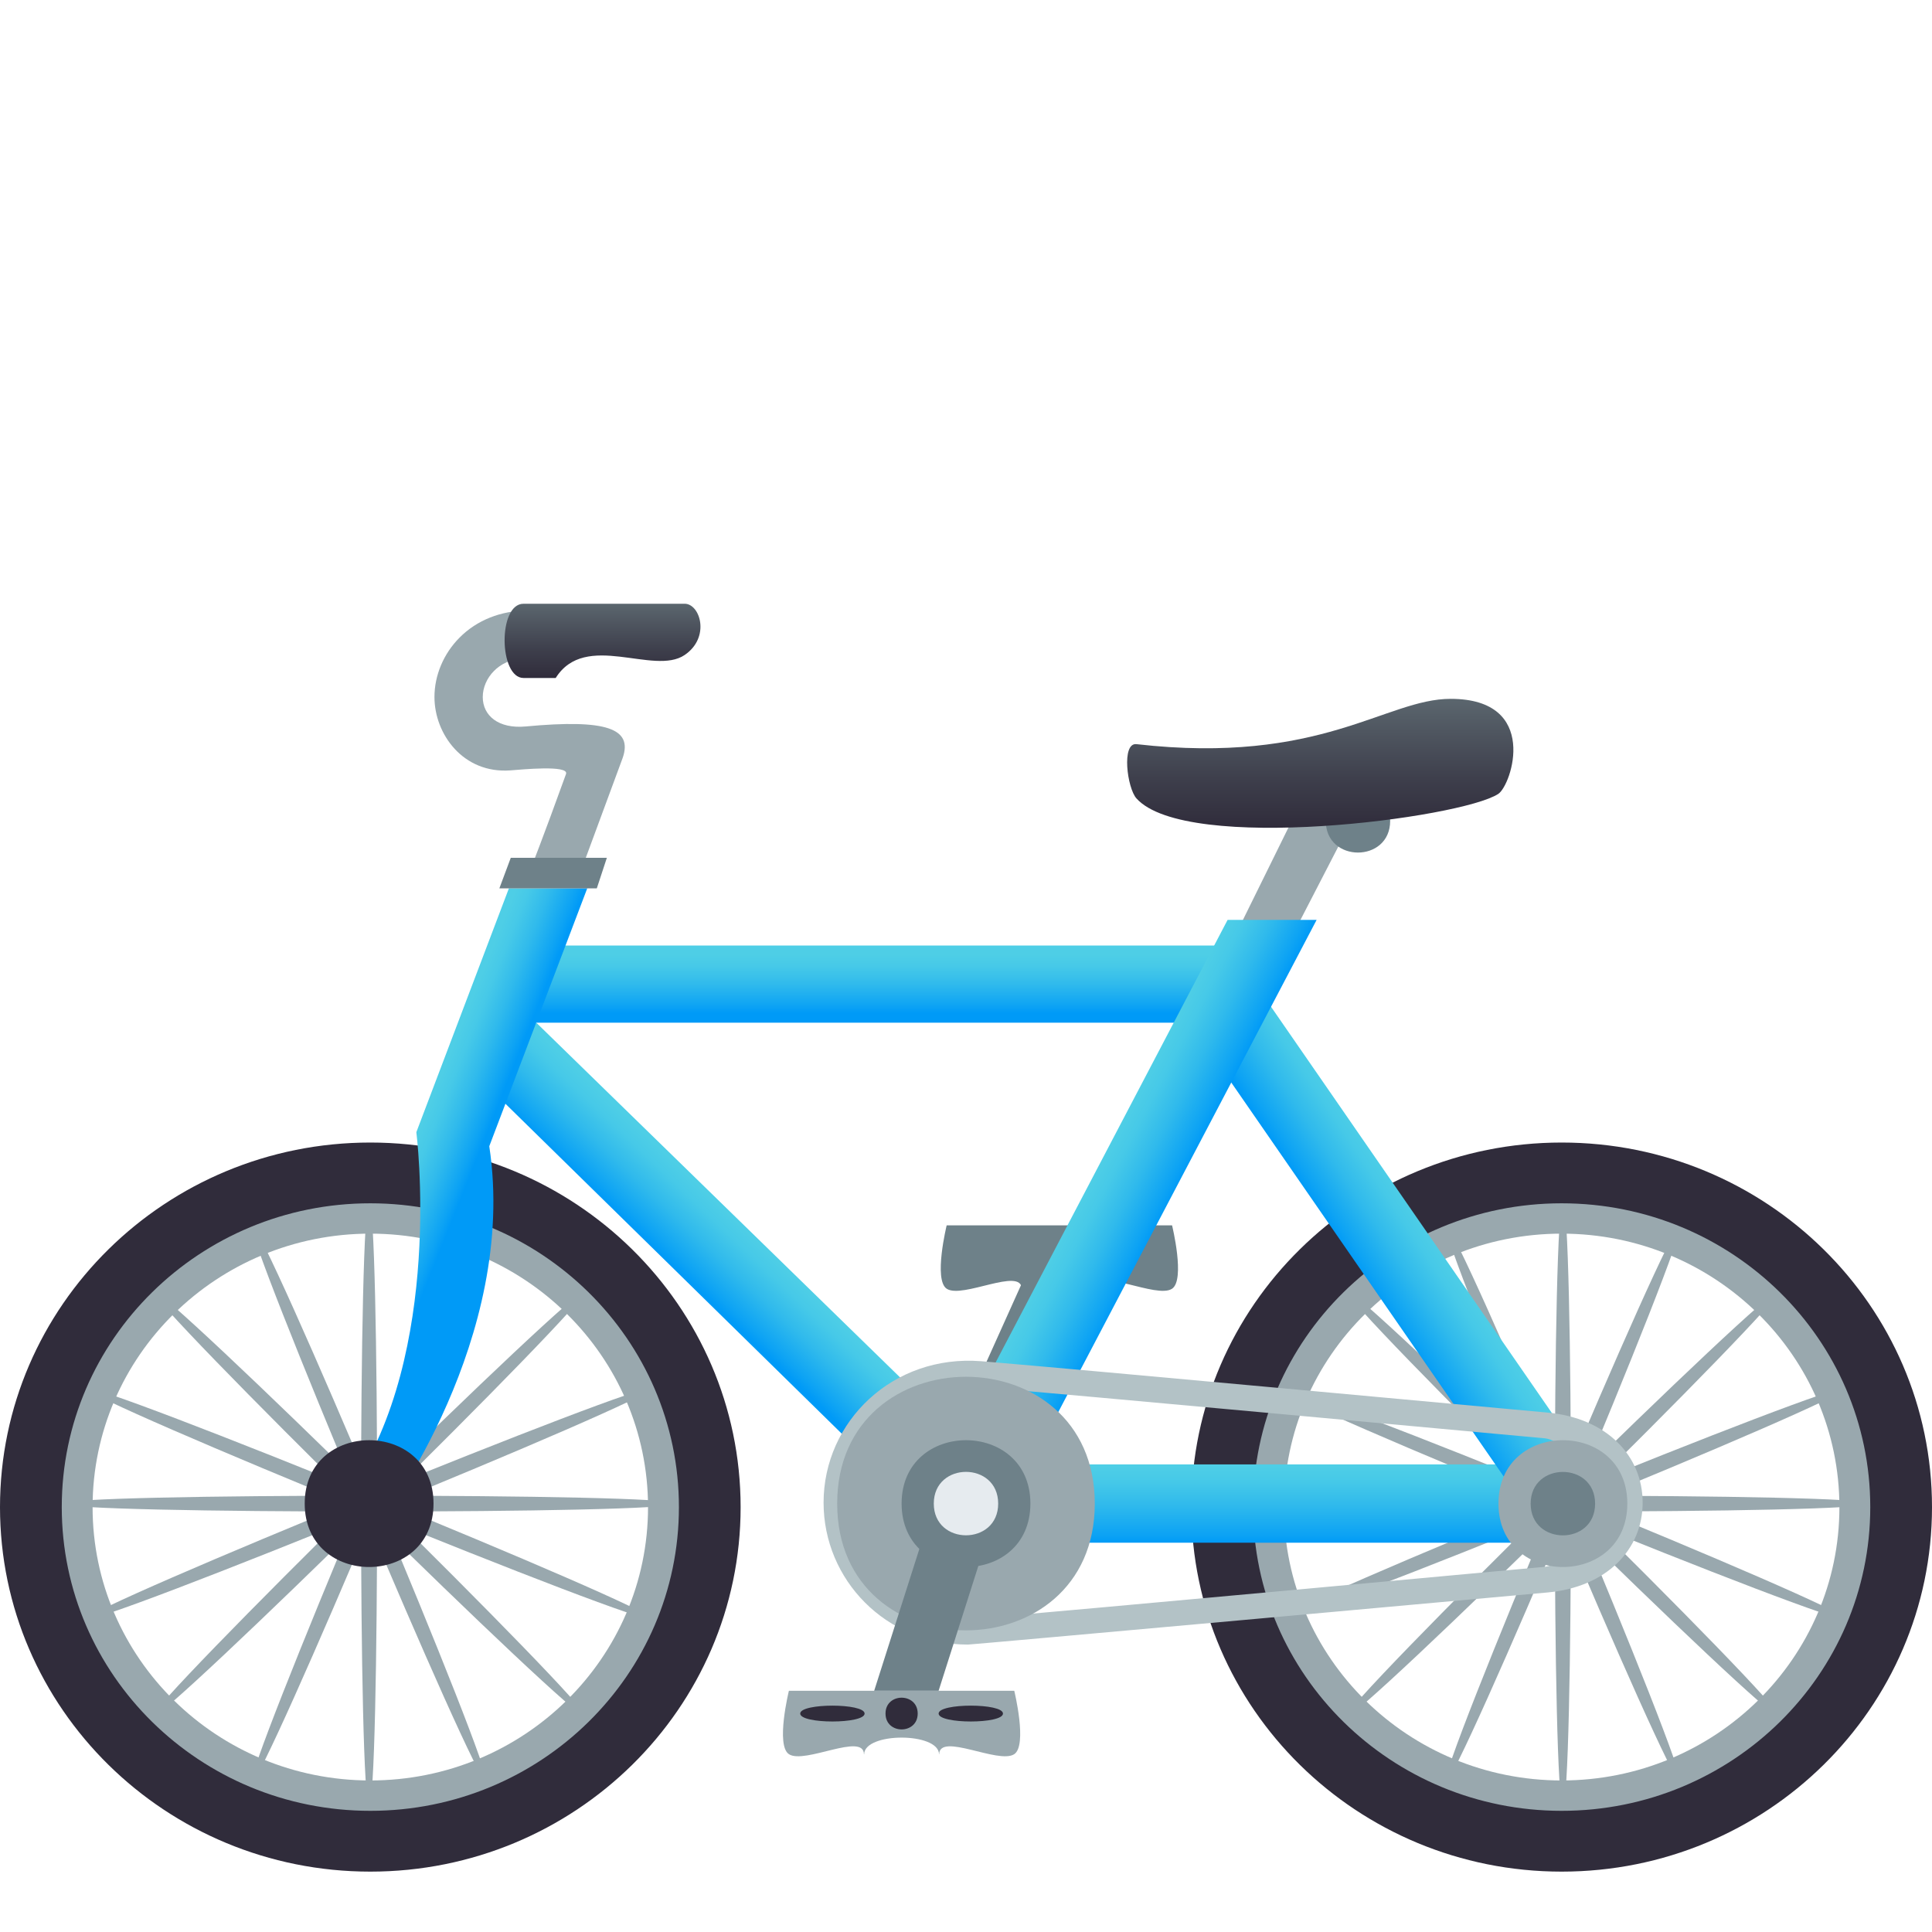 <?xml version="1.0" encoding="utf-8"?>
<!-- Generator: Adobe Illustrator 15.0.0, SVG Export Plug-In . SVG Version: 6.00 Build 0)  -->
<!DOCTYPE svg PUBLIC "-//W3C//DTD SVG 1.1//EN" "http://www.w3.org/Graphics/SVG/1.1/DTD/svg11.dtd">
<svg version="1.1" id="Layer_1" xmlns:x="http://ns.adobe.com/Extensibility/1.0/" xmlns:i="http://ns.adobe.com/AdobeIllustrator/10.0/" xmlns:graph="http://ns.adobe.com/Graphs/1.0/"
	 xmlns="http://www.w3.org/2000/svg" xmlns:xlink="http://www.w3.org/1999/xlink" xmlns:a="http://ns.adobe.com/AdobeSVGViewerExtensions/3.0/"
	 x="0px" y="0px" width="64px" height="64px" viewBox="0 0 64 64" enable-background="new 0 0 64 64" xml:space="preserve">
<polygon fill="#99A8AE" points="42.975,30.675 41.105,30.612 43.24,26.281 45.211,26.344 "/>
<path fill="#99A8AE" d="M16.908,25.52c0.333-0.024,1.953-0.189,1.842,0.12c-0.792,2.194-1.18,3.166-1.18,3.166h1.691l1.366-3.699
	c0.337-0.972-0.524-1.293-3.211-1.042c-0.901,0.084-1.424-0.356-1.424-0.975c0-0.312,0.136-0.628,0.374-0.866
	c0.191-0.193,0.539-0.424,1.104-0.424v-1.574c-0.875,0-1.674,0.318-2.248,0.897c-0.528,0.531-0.83,1.247-0.83,1.967
	C14.392,24.317,15.342,25.635,16.908,25.52z"/>
<linearGradient id="SVGID_1_" gradientUnits="userSpaceOnUse" x1="19.959" y1="22.459" x2="19.959" y2="20">
	<stop  offset="0" style="stop-color:#302C3B"/>
	<stop  offset="0.364" style="stop-color:#3D3E4B"/>
	<stop  offset="1" style="stop-color:#5B666E"/>
	<a:midPointStop  offset="0" style="stop-color:#302C3B"/>
	<a:midPointStop  offset="0.551" style="stop-color:#302C3B"/>
	<a:midPointStop  offset="1" style="stop-color:#5B666E"/>
</linearGradient>
<path fill="url(#SVGID_1_)" d="M22.681,20c-1.739,0-4.923,0-5.339,0c-0.855,0-0.815,2.459,0,2.459c0.267,0,1.066,0,1.066,0
	c0.987-1.567,3.246-0.063,4.273-0.762C23.542,21.111,23.192,20,22.681,20z"/>
<path fill="#99A8AE" d="M41.639,49.809c0,0.35,20.268,0.35,20.268,0S41.639,49.459,41.639,49.809z"/>
<path fill="#99A8AE" d="M51.773,39.833c-0.357,0-0.357,19.95,0,19.95C52.127,59.783,52.127,39.833,51.773,39.833z"/>
<path fill="#99A8AE" d="M44.605,42.756c-0.25,0.246,14.08,14.354,14.332,14.107C59.188,56.614,44.857,42.508,44.605,42.756z"/>
<path fill="#99A8AE" d="M58.938,42.756c-0.252-0.246-14.582,13.858-14.332,14.107C44.857,57.109,59.189,43.004,58.938,42.756z"/>
<path fill="#99A8AE" d="M42.41,53.627c0.135,0.324,18.861-7.312,18.723-7.635C60.998,45.67,42.275,53.305,42.41,53.627z"/>
<path fill="#99A8AE" d="M47.893,40.592c-0.326,0.136,7.43,18.565,7.758,18.433C55.979,58.891,48.223,40.459,47.893,40.592z"/>
<path fill="#99A8AE" d="M42.41,45.992c-0.135,0.321,18.588,7.957,18.725,7.635C61.271,53.303,42.545,45.668,42.41,45.992z"/>
<path fill="#99A8AE" d="M55.65,40.594c-0.328-0.133-8.084,18.297-7.758,18.433C48.223,59.157,55.979,40.728,55.65,40.594z"/>
<path fill="#99A8AE" d="M51.732,38.855c-6.209,0-11.242,4.954-11.242,11.07c0,6.112,5.033,11.067,11.242,11.067
	c6.211,0,11.246-4.955,11.246-11.067C62.979,43.81,57.943,38.855,51.732,38.855z M51.732,58.98c-5.08,0-9.199-4.054-9.199-9.055
	c0-5.003,4.119-9.059,9.199-9.059c5.084,0,9.201,4.056,9.201,9.059C60.934,54.927,56.816,58.98,51.732,58.98z"/>
<path fill="#302C3B" d="M51.732,37.848c-6.771,0-12.266,5.408-12.266,12.078C39.467,56.592,44.961,62,51.732,62
	C58.508,62,64,56.592,64,49.926C64,43.258,58.508,37.848,51.732,37.848z M51.732,59.986c-5.643,0-10.221-4.504-10.221-10.061
	c0-5.559,4.578-10.064,10.221-10.064c5.646,0,10.223,4.506,10.223,10.064S57.379,59.986,51.732,59.986z"/>
<path fill="#99A8AE" d="M2.094,49.809c0,0.35,20.267,0.35,20.267,0S2.094,49.459,2.094,49.809z"/>
<path fill="#99A8AE" d="M12.227,39.833c-0.356,0-0.356,19.95,0,19.95C12.581,59.783,12.581,39.833,12.227,39.833z"/>
<path fill="#99A8AE" d="M5.061,42.756c-0.25,0.246,14.079,14.354,14.331,14.107C19.642,56.614,5.313,42.508,5.061,42.756z"/>
<path fill="#99A8AE" d="M19.392,42.756C19.14,42.51,4.811,56.614,5.061,56.863C5.313,57.109,19.644,43.004,19.392,42.756z"/>
<path fill="#99A8AE" d="M2.865,53.627c0.135,0.324,18.86-7.312,18.723-7.635C21.452,45.67,2.729,53.305,2.865,53.627z"/>
<path fill="#99A8AE" d="M8.348,40.592c-0.327,0.136,7.429,18.565,7.756,18.433C16.433,58.891,8.677,40.459,8.348,40.592z"/>
<path fill="#99A8AE" d="M2.865,45.992c-0.136,0.321,18.587,7.957,18.725,7.635C21.725,53.303,3,45.668,2.865,45.992z"/>
<path fill="#99A8AE" d="M16.104,40.594c-0.327-0.133-8.083,18.297-7.756,18.433C8.677,59.157,16.433,40.728,16.104,40.594z"/>
<path fill="#99A8AE" d="M12.267,38.855c-6.21,0-11.244,4.954-11.244,11.07c0,6.112,5.033,11.067,11.244,11.067
	s11.246-4.955,11.246-11.067C23.513,43.81,18.477,38.855,12.267,38.855z M12.267,58.98c-5.081,0-9.2-4.054-9.2-9.055
	c0-5.003,4.119-9.059,9.2-9.059c5.083,0,9.2,4.056,9.2,9.059C21.467,54.927,17.35,58.98,12.267,58.98z"/>
<path fill="#302C3B" d="M12.267,37.848C5.494,37.848,0,43.256,0,49.926C0,56.592,5.494,62,12.267,62
	c6.775,0,12.267-5.408,12.267-12.074C24.533,43.258,19.042,37.848,12.267,37.848z M12.267,59.986
	c-5.644,0-10.221-4.504-10.221-10.061c0-5.559,4.577-10.064,10.221-10.064c5.646,0,10.223,4.506,10.223,10.064
	S17.913,59.986,12.267,59.986z"/>
<polygon fill="#6E8189" points="34.391,41.308 31.297,48.182 33.432,48.182 36.09,41.18 "/>
<path fill="#6E8189" d="M31.36,40.591c0,0-0.443,1.809,0.002,2.101c0.521,0.34,2.476-0.734,2.486,0.004h0.004
	c0.01-0.738,2.473-0.738,2.484,0h0.004c0.01-0.738,1.965,0.336,2.484-0.004c0.447-0.292,0.002-2.101,0.002-2.101H31.36z"/>
<linearGradient id="SVGID_2_" gradientUnits="userSpaceOnUse" x1="28.882" y1="33.562" x2="28.882" y2="31.629">
	<stop  offset="0" style="stop-color:#009AF7"/>
	<stop  offset="0.121" style="stop-color:#0DA3F4"/>
	<stop  offset="0.495" style="stop-color:#30BAEC"/>
	<stop  offset="0.802" style="stop-color:#46C9E8"/>
	<stop  offset="1" style="stop-color:#4ECEE6"/>
	<a:midPointStop  offset="0" style="stop-color:#009AF7"/>
	<a:midPointStop  offset="0.388" style="stop-color:#009AF7"/>
	<a:midPointStop  offset="1" style="stop-color:#4ECEE6"/>
</linearGradient>
<rect x="16.973" y="31.322" fill="url(#SVGID_2_)" width="23.818" height="2.556"/>
<linearGradient id="SVGID_3_" gradientUnits="userSpaceOnUse" x1="23.384" y1="42.963" x2="25.117" y2="41.146">
	<stop  offset="0" style="stop-color:#009AF7"/>
	<stop  offset="0.121" style="stop-color:#0DA3F4"/>
	<stop  offset="0.495" style="stop-color:#30BAEC"/>
	<stop  offset="0.802" style="stop-color:#46C9E8"/>
	<stop  offset="1" style="stop-color:#4ECEE6"/>
	<a:midPointStop  offset="0" style="stop-color:#009AF7"/>
	<a:midPointStop  offset="0.388" style="stop-color:#009AF7"/>
	<a:midPointStop  offset="1" style="stop-color:#4ECEE6"/>
</linearGradient>
<path fill="url(#SVGID_3_)" d="M32.223,47.975L17.765,33.878l-1.65,2.069l14.591,14.314C31.229,49.511,31.723,48.742,32.223,47.975z
	"/>
<linearGradient id="SVGID_4_" gradientUnits="userSpaceOnUse" x1="41.586" y1="48.552" x2="41.586" y2="51.133">
	<stop  offset="0" style="stop-color:#4ECEE6"/>
	<stop  offset="0.198" style="stop-color:#46C9E8"/>
	<stop  offset="0.504" style="stop-color:#30BAEC"/>
	<stop  offset="0.879" style="stop-color:#0DA3F4"/>
	<stop  offset="1" style="stop-color:#009AF7"/>
	<a:midPointStop  offset="0" style="stop-color:#4ECEE6"/>
	<a:midPointStop  offset="0.612" style="stop-color:#4ECEE6"/>
	<a:midPointStop  offset="1" style="stop-color:#009AF7"/>
</linearGradient>
<path fill="url(#SVGID_4_)" d="M33.137,48.51c-0.57,0.871-1.134,1.745-1.739,2.594h20.375V48.51H33.137z"/>
<linearGradient id="SVGID_5_" gradientUnits="userSpaceOnUse" x1="44.759" y1="41.738" x2="46.989" y2="40.252">
	<stop  offset="0" style="stop-color:#009AF7"/>
	<stop  offset="0.121" style="stop-color:#0DA3F4"/>
	<stop  offset="0.495" style="stop-color:#30BAEC"/>
	<stop  offset="0.802" style="stop-color:#46C9E8"/>
	<stop  offset="1" style="stop-color:#4ECEE6"/>
	<a:midPointStop  offset="0" style="stop-color:#009AF7"/>
	<a:midPointStop  offset="0.388" style="stop-color:#009AF7"/>
	<a:midPointStop  offset="1" style="stop-color:#4ECEE6"/>
</linearGradient>
<polygon fill="url(#SVGID_5_)" points="50.15,49.4 39.467,33.951 41.586,32.6 52.266,48.049 "/>
<linearGradient id="SVGID_6_" gradientUnits="userSpaceOnUse" x1="38.424" y1="40.472" x2="36.094" y2="39.262">
	<stop  offset="0" style="stop-color:#009AF7"/>
	<stop  offset="0.121" style="stop-color:#0DA3F4"/>
	<stop  offset="0.495" style="stop-color:#30BAEC"/>
	<stop  offset="0.802" style="stop-color:#46C9E8"/>
	<stop  offset="1" style="stop-color:#4ECEE6"/>
	<a:midPointStop  offset="0" style="stop-color:#009AF7"/>
	<a:midPointStop  offset="0.388" style="stop-color:#009AF7"/>
	<a:midPointStop  offset="1" style="stop-color:#4ECEE6"/>
</linearGradient>
<polygon fill="url(#SVGID_6_)" points="33.162,50.387 30.835,49.228 40.666,30.472 43.615,30.472 "/>
<path fill="#B3C2C6" d="M51.256,46.793c-1.414-0.127-15.473-1.43-18.751-1.701c-2.928-0.232-5.223,1.999-5.223,4.684
	c0,2.549,2.054,4.703,4.782,4.703c0.146,0,17.779-1.595,19.193-1.726c1.971-0.175,3.158-1.43,3.158-2.978
	C54.414,48.225,53.227,46.973,51.256,46.793z M51.154,51.904c-1.414,0.129-15.469,1.434-18.744,1.703
	c-2.344,0.201-0.115-7.676,0-7.665c3.273,0.272,17.33,1.573,18.744,1.702C52.637,47.777,52.637,51.771,51.154,51.904z"/>
<path fill="#99A8AE" d="M49.639,49.807c0,2.803,4.268,2.803,4.268,0C53.906,47.009,49.639,47.009,49.639,49.807z"/>
<path fill="#6E8189" d="M50.705,49.811c0,1.4,2.135,1.4,2.135,0C52.84,48.409,50.705,48.409,50.705,49.811z"/>
<path fill="#6E8189" d="M43.918,27.192c0,1.4,2.133,1.4,2.133,0C46.051,25.792,43.918,25.792,43.918,27.192z"/>
<linearGradient id="SVGID_7_" gradientUnits="userSpaceOnUse" x1="15.334" y1="39.547" x2="13.365" y2="38.76">
	<stop  offset="0" style="stop-color:#009AF7"/>
	<stop  offset="0.121" style="stop-color:#0DA3F4"/>
	<stop  offset="0.495" style="stop-color:#30BAEC"/>
	<stop  offset="0.802" style="stop-color:#46C9E8"/>
	<stop  offset="1" style="stop-color:#4ECEE6"/>
	<a:midPointStop  offset="0" style="stop-color:#009AF7"/>
	<a:midPointStop  offset="0.388" style="stop-color:#009AF7"/>
	<a:midPointStop  offset="1" style="stop-color:#4ECEE6"/>
</linearGradient>
<path fill="url(#SVGID_7_)" d="M19.453,29.428l-3.245,8.542c0.964,6.355-3.502,12.291-3.502,12.291l-1.114-0.921
	c3.133-4.544,2.2-11.835,2.2-11.835l3.066-8.078H19.453z"/>
<path fill="#302C3B" d="M10.094,49.807c0,2.803,4.267,2.803,4.267,0C14.36,47.009,10.094,47.009,10.094,49.807z"/>
<linearGradient id="SVGID_8_" gradientUnits="userSpaceOnUse" x1="43.735" y1="27.422" x2="43.735" y2="23.15">
	<stop  offset="0" style="stop-color:#302C3B"/>
	<stop  offset="0.364" style="stop-color:#3D3E4B"/>
	<stop  offset="1" style="stop-color:#5B666E"/>
	<a:midPointStop  offset="0" style="stop-color:#302C3B"/>
	<a:midPointStop  offset="0.551" style="stop-color:#302C3B"/>
	<a:midPointStop  offset="1" style="stop-color:#5B666E"/>
</linearGradient>
<path fill="url(#SVGID_8_)" d="M48.053,23.15c-2.145,0-4.289,2.198-10.406,1.501c-0.504-0.057-0.309,1.456,0,1.798
	c1.648,1.832,10.736,0.661,11.984-0.149C50.074,26.013,51.021,23.15,48.053,23.15"/>
<path fill="#99A8AE" d="M27.733,49.809c0,5.598,8.533,5.598,8.533,0C36.266,44.207,27.733,44.207,27.733,49.809z"/>
<path fill="#6E8189" d="M29.867,49.807c0,2.803,4.266,2.803,4.266,0C34.133,47.009,29.867,47.009,29.867,49.807z"/>
<polygon fill="#6E8189" points="30.933,49.809 28.958,56.01 31.092,56.01 33.066,49.809 "/>
<path fill="#99A8AE" d="M26.133,56.01c0,0-0.444,1.809,0.002,2.1c0.521,0.34,2.475-0.734,2.485,0.004h0.005
	c0.01-0.738,2.473-0.738,2.482,0h0.004c0.012-0.738,1.964,0.336,2.486-0.004c0.445-0.291,0.002-2.1,0.002-2.1H26.133z"/>
<path fill="#302C3B" d="M30.4,56.764c0,0.7-1.066,0.7-1.066,0C29.333,56.063,30.4,56.063,30.4,56.764z"/>
<path fill="#302C3B" d="M28.641,56.764c0,0.35-2.133,0.35-2.133,0S28.641,56.414,28.641,56.764z"/>
<path fill="#302C3B" d="M33.225,56.764c0,0.35-2.132,0.35-2.132,0S33.225,56.414,33.225,56.764z"/>
<path fill="#E6EBEF" d="M30.933,49.809c0,1.4,2.133,1.4,2.133,0C33.066,48.407,30.933,48.407,30.933,49.809z"/>
<polygon fill="#6E8189" points="19.77,29.428 16.542,29.428 16.92,28.416 20.103,28.416 "/>
</svg>
